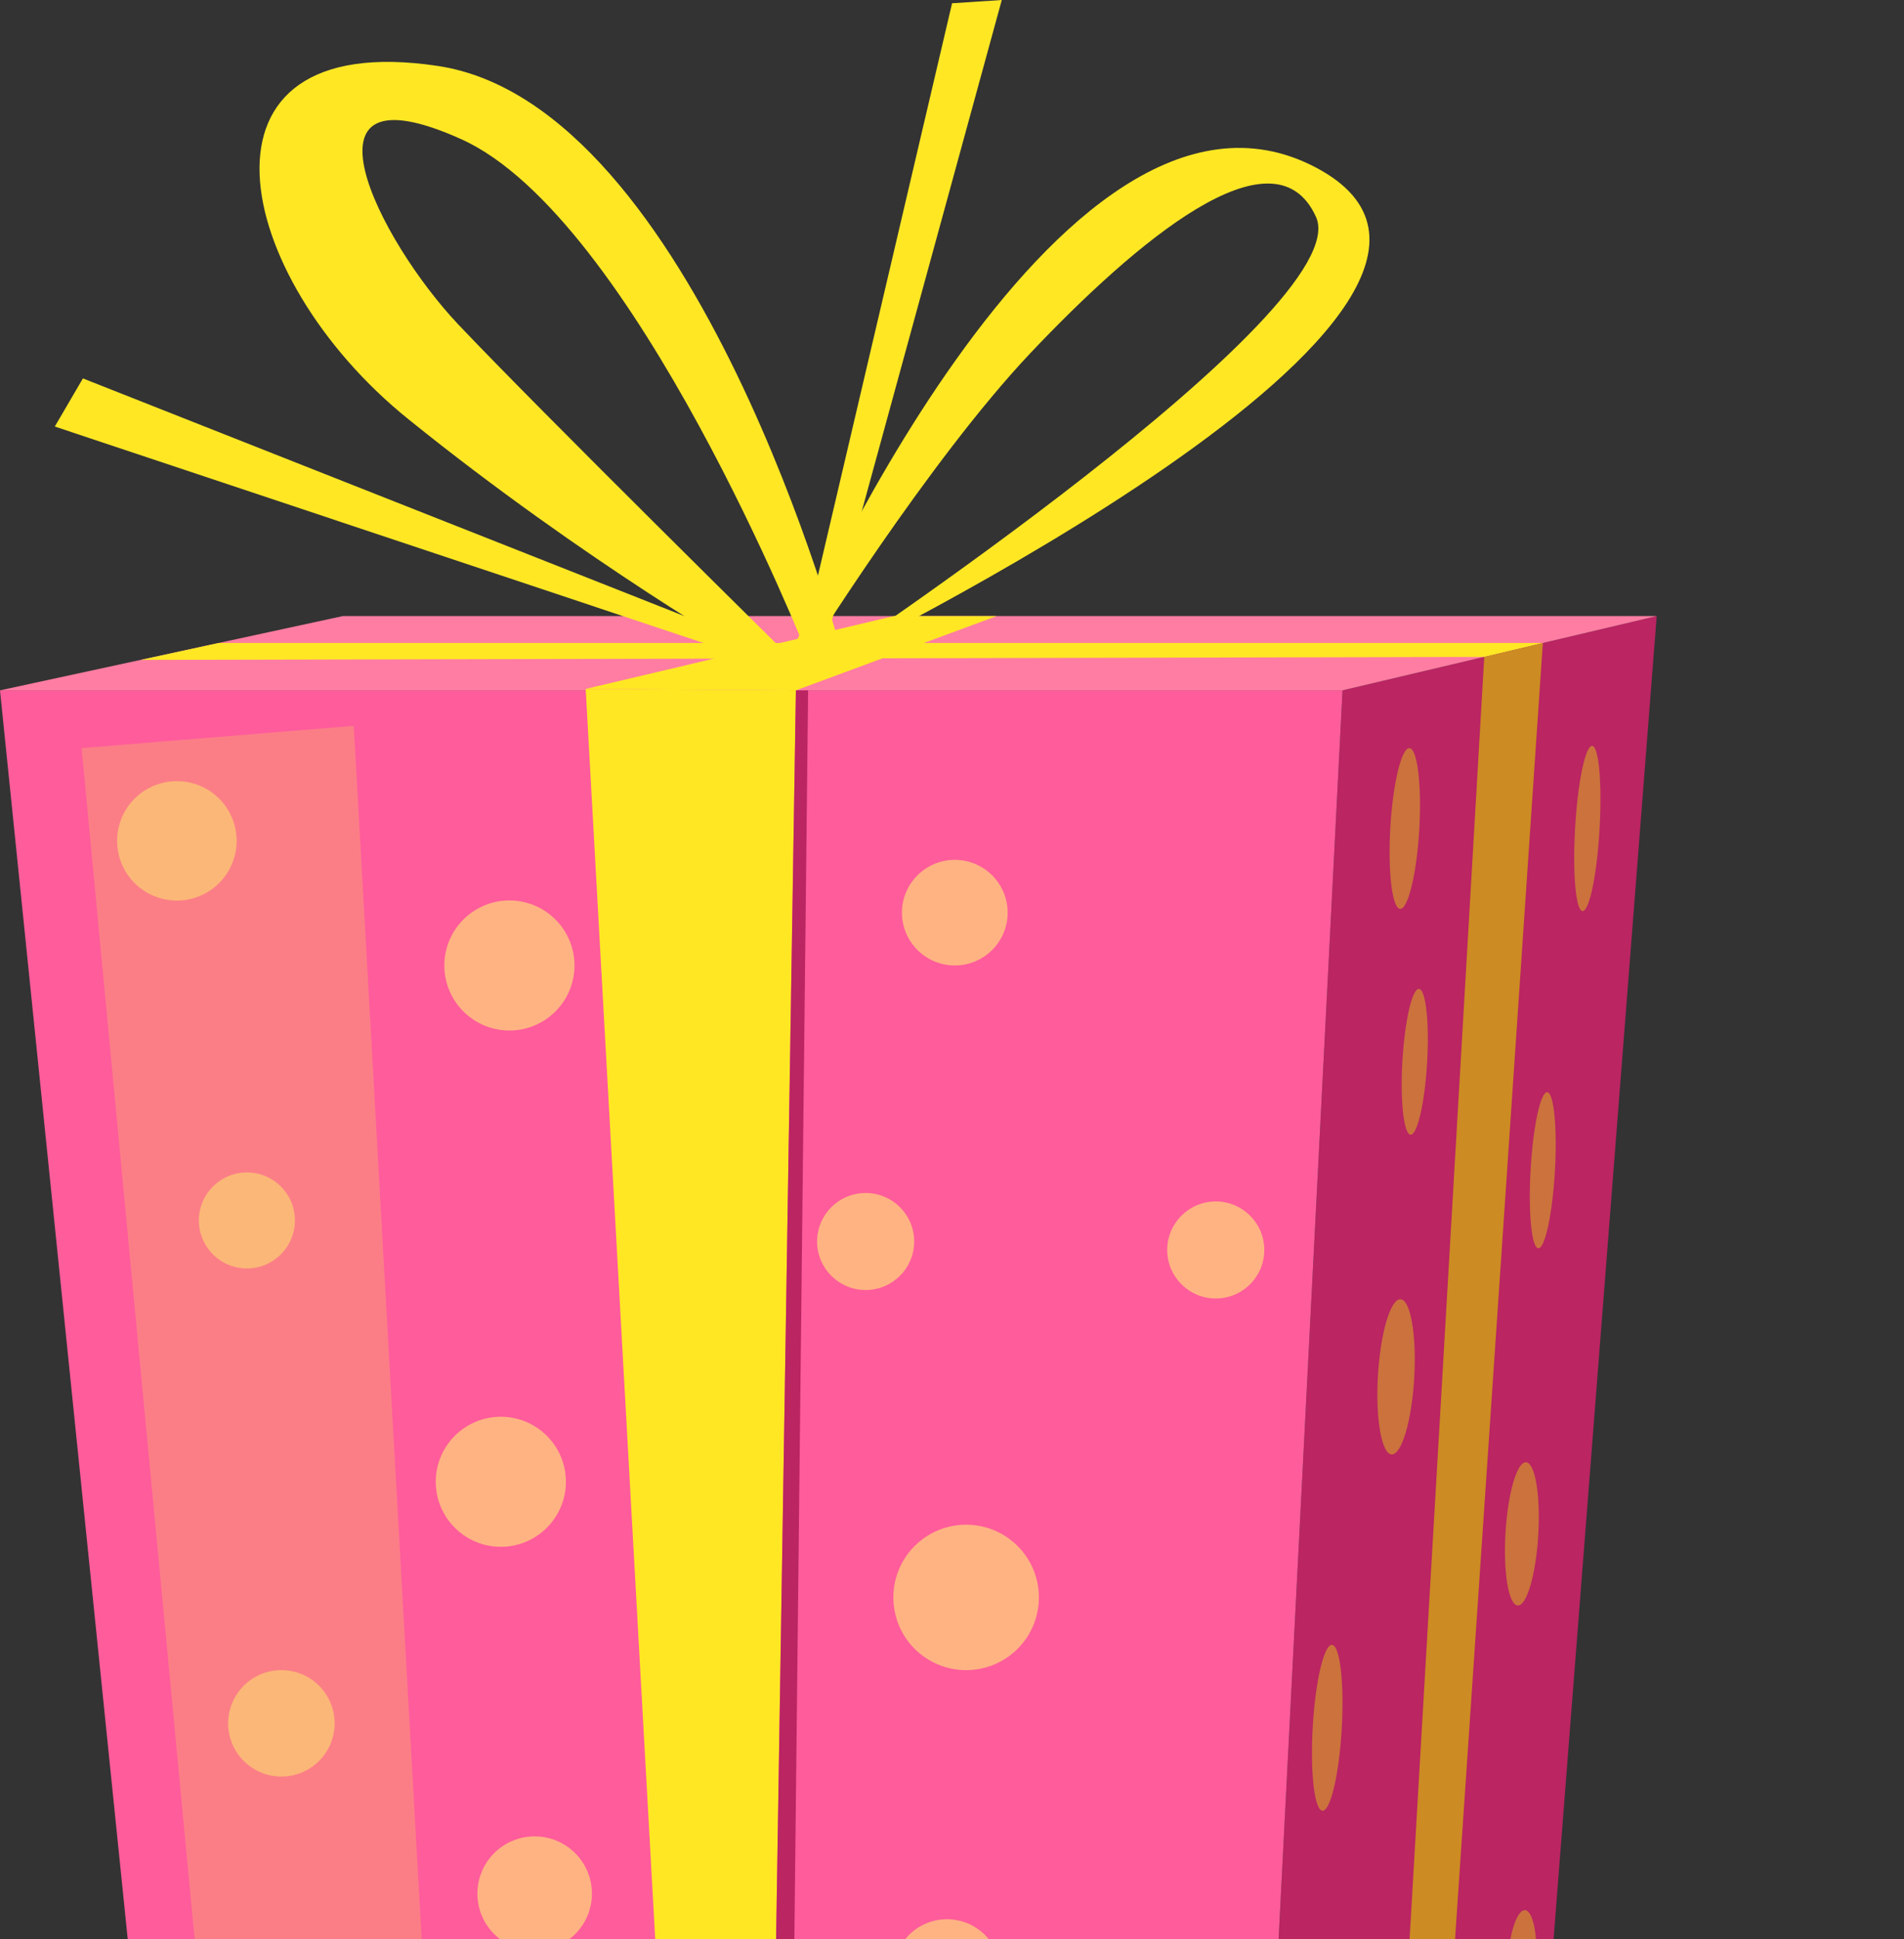 <svg width="165" height="168" viewBox="0 0 165 168" fill="none" xmlns="http://www.w3.org/2000/svg">
<rect x="0" y="0" width="165" height="168" fill="#333333" stroke="none"/>
<g clip-path="url(#clip0_424_568)">
<path d="M109.53 192.864L133.362 184.289L143.57 53.369L116.343 59.803L109.53 192.864Z" fill="#BA2562"/>
<path d="M13.614 192.864L0 59.803H116.343L109.53 192.864H13.614Z" fill="#FF5C9B"/>
<path d="M143.57 53.369H29.709L0 59.803H116.343L143.57 53.369Z" fill="#FF7DA2"/>
<path opacity="0.57" d="M20.505 72.841C20.505 75.692 18.193 78.013 15.328 78.013C12.463 78.013 10.151 75.703 10.151 72.841C10.151 69.979 12.463 67.669 15.328 67.669C18.193 67.669 20.505 69.979 20.505 72.841Z" fill="#FFF471"/>
<path opacity="0.57" d="M49.785 83.637C49.785 86.747 47.259 89.271 44.146 89.271C41.033 89.271 38.506 86.747 38.506 83.637C38.506 80.526 41.033 78.002 44.146 78.002C47.259 78.002 49.785 80.526 49.785 83.637Z" fill="#FFF471"/>
<path opacity="0.57" d="M87.322 79.061C87.322 81.586 85.269 83.636 82.743 83.636C80.216 83.636 78.163 81.586 78.163 79.061C78.163 76.537 80.216 74.486 82.743 74.486C85.269 74.486 87.322 76.537 87.322 79.061Z" fill="#FFF471"/>
<path opacity="0.57" d="M75.016 111.752C77.34 111.752 79.223 109.87 79.223 107.549C79.223 105.227 77.34 103.345 75.016 103.345C72.693 103.345 70.809 105.227 70.809 107.549C70.809 109.87 72.693 111.752 75.016 111.752Z" fill="#FFF471"/>
<path opacity="0.57" d="M90.029 138.38C90.029 141.862 87.209 144.679 83.724 144.679C80.239 144.679 77.419 141.862 77.419 138.38C77.419 134.898 80.239 132.081 83.724 132.081C87.209 132.081 90.029 134.898 90.029 138.38Z" fill="#FFF471"/>
<path opacity="0.57" d="M82.066 175.567C84.638 175.567 86.724 173.483 86.724 170.913C86.724 168.342 84.638 166.259 82.066 166.259C79.493 166.259 77.407 168.342 77.407 170.913C77.407 173.483 79.493 175.567 82.066 175.567Z" fill="#FFF471"/>
<path opacity="0.57" d="M46.334 168.997C49.075 168.997 51.297 166.777 51.297 164.039C51.297 161.301 49.075 159.081 46.334 159.081C43.593 159.081 41.371 161.301 41.371 164.039C41.371 166.777 43.593 168.997 46.334 168.997Z" fill="#FFF471"/>
<path opacity="0.57" d="M49.041 128.362C49.041 131.472 46.514 133.997 43.401 133.997C40.288 133.997 37.762 131.472 37.762 128.362C37.762 125.252 40.288 122.728 43.401 122.728C46.514 122.728 49.041 125.252 49.041 128.362Z" fill="#FFF471"/>
<path opacity="0.57" d="M109.564 108.281C109.564 110.603 107.68 112.485 105.357 112.485C103.033 112.485 101.15 110.603 101.15 108.281C101.15 105.96 103.033 104.078 105.357 104.078C107.68 104.078 109.564 105.96 109.564 108.281Z" fill="#FFF471"/>
<path opacity="0.57" d="M25.558 105.723C25.558 108.022 23.697 109.882 21.396 109.882C19.095 109.882 17.234 108.022 17.234 105.723C17.234 103.425 19.095 101.565 21.396 101.565C23.697 101.565 25.558 103.425 25.558 105.723Z" fill="#FFF471"/>
<path opacity="0.57" d="M24.385 153.897C26.933 153.897 28.998 151.834 28.998 149.288C28.998 146.743 26.933 144.679 24.385 144.679C21.837 144.679 19.772 146.743 19.772 149.288C19.772 151.834 21.837 153.897 24.385 153.897Z" fill="#FFF471"/>
<path opacity="0.58" d="M122.997 71.838C122.772 75.681 122.027 78.768 121.339 78.735C120.64 78.689 120.268 75.546 120.482 71.703C120.708 67.86 121.452 64.773 122.14 64.806C122.839 64.852 123.212 67.996 122.997 71.838Z" fill="#D8A923"/>
<path opacity="0.58" d="M122.557 119.37C122.343 123.077 121.463 126.052 120.595 125.996C119.726 125.951 119.196 122.897 119.41 119.178C119.625 115.471 120.504 112.496 121.373 112.552C122.241 112.597 122.771 115.651 122.557 119.37Z" fill="#D8A923"/>
<path opacity="0.58" d="M134.75 101.43C134.535 105.16 133.892 108.169 133.306 108.135C132.731 108.101 132.426 105.047 132.641 101.317C132.855 97.587 133.498 94.579 134.084 94.612C134.659 94.646 134.964 97.7 134.75 101.43Z" fill="#D8A923"/>
<path opacity="0.58" d="M116.275 149.75C116.049 153.717 115.294 156.906 114.606 156.861C113.906 156.816 113.534 153.57 113.76 149.604C113.985 145.637 114.741 142.448 115.429 142.493C116.128 142.538 116.5 145.784 116.275 149.75Z" fill="#D8A923"/>
<path opacity="0.58" d="M133.306 132.96C133.103 136.386 132.313 139.124 131.524 139.079C130.734 139.034 130.261 136.217 130.464 132.791C130.667 129.365 131.456 126.627 132.246 126.672C133.035 126.717 133.509 129.534 133.306 132.96Z" fill="#D8A923"/>
<path opacity="0.58" d="M123.674 92.043C123.471 95.525 122.828 98.331 122.241 98.297C121.655 98.263 121.328 95.412 121.531 91.919C121.734 88.437 122.377 85.631 122.963 85.665C123.561 85.699 123.877 88.55 123.674 92.043Z" fill="#D8A923"/>
<path opacity="0.58" d="M138.618 71.827C138.393 75.782 137.727 78.96 137.141 78.926C136.554 78.892 136.272 75.658 136.498 71.714C136.724 67.759 137.389 64.581 137.976 64.615C138.562 64.649 138.844 67.883 138.618 71.827Z" fill="#D8A923"/>
<path opacity="0.58" d="M133.126 170.158C132.979 172.705 132.302 174.733 131.614 174.699C130.926 174.654 130.498 172.558 130.644 170.011C130.791 167.465 131.468 165.436 132.156 165.47C132.844 165.504 133.272 167.611 133.126 170.158Z" fill="#D8A923"/>
<path d="M58.166 192.864H66.862L68.971 59.803L50.755 59.679L58.166 192.864Z" fill="#FFE724"/>
<path d="M50.755 59.679L77.464 53.369H86.374L68.971 59.803L50.755 59.679Z" fill="#FFE724"/>
<path d="M18.937 55.701H133.701L128.625 56.907L12.193 57.166L18.937 55.701Z" fill="#FFE724"/>
<path d="M128.625 56.907L120.944 188.763L124.779 187.377L133.701 55.701L128.625 56.907Z" fill="#CC8B23"/>
<path d="M65.328 57.042C65.328 57.042 50.755 48.715 35.382 36.308C19.998 23.912 15.554 2.344 37.942 5.713C60.343 9.083 72.952 56.592 72.952 56.592H69.918C69.918 56.592 54.94 18.796 39.973 12.058C24.994 5.319 32.822 20.813 39.702 28.093C46.582 35.373 68.576 57.042 68.576 57.042H65.339H65.328Z" fill="#FFE724"/>
<path d="M68.565 56.592C68.565 56.592 91.54 2.772 113.974 14.48C136.408 26.189 71.272 57.685 71.272 57.685C71.272 57.685 117.696 26.853 114.042 18.785C110.387 10.728 98.263 21.129 89.352 30.527C80.442 39.925 69.783 57.076 69.783 57.076L68.565 56.58V56.592Z" fill="#FFE724"/>
<path d="M71.294 56.659L86.814 0L82.506 0.282L69.095 57.482L71.294 56.659Z" fill="#FFE724"/>
<path d="M67.922 56.772L7.185 32.781L4.749 36.95L66.918 57.685L67.922 56.772Z" fill="#FFE724"/>
<g style="mix-blend-mode:lighten" opacity="0.35">
<path d="M30.656 62.88L37.762 189.788H18.938L7.072 64.807L30.656 62.88Z" fill="#F4BC62"/>
</g>
<path d="M68.971 59.803H70.031L68.565 192.864H66.862L68.971 59.803Z" fill="#BA2562"/>
</g>
<defs>
<clipPath id="clip0_424_568">
<rect width="165" height="168" fill="white"/>
</clipPath>
</defs>
</svg>
